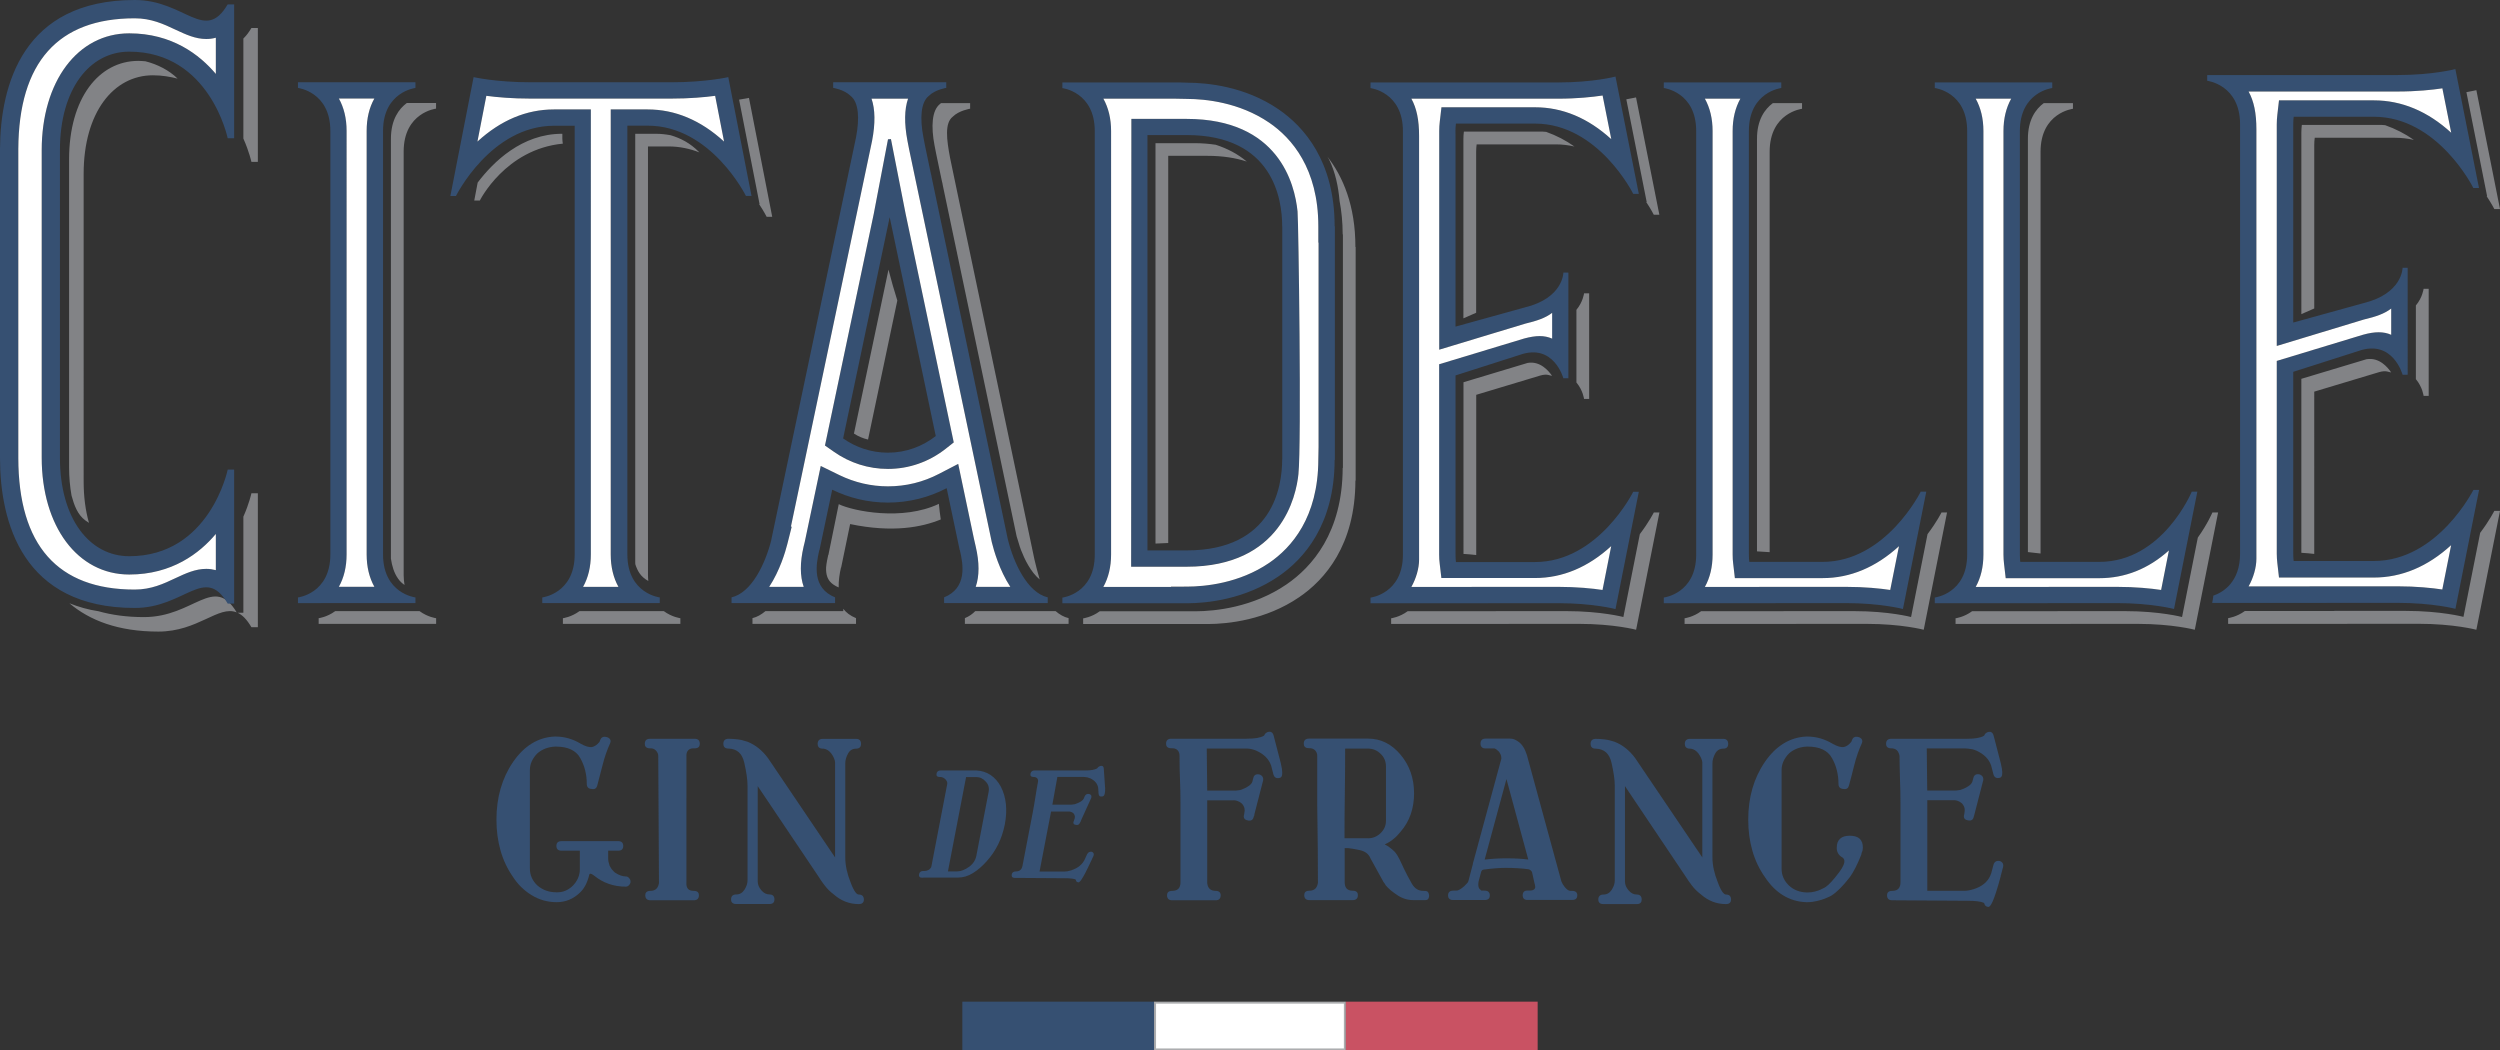 <?xml version="1.0" encoding="UTF-8" standalone="no"?>
<svg
   enable-background="new 0 0 314.11 131.99"
   viewBox="0 0 314.13 131.99"
   version="1.1"
   id="svg220"
   width="314.13"
   height="131.99"
   xmlns="http://www.w3.org/2000/svg"
   xmlns:svg="http://www.w3.org/2000/svg">
  <rect x="0" y="0" width="314.13" height="131.99" fill="#333333" stroke="none"/>
  <defs
     id="defs224" />
  <g
     fill="#365072"
     id="g206">
    <path
       d="m 78.67,110.13 c -0.45,0 -0.92,-0.17 -1.4,-0.49 l -0.18,-0.17 c -0.19,-0.18 -0.34,-0.39 -0.45,-0.61 l -0.05,-0.11 c -0.11,-0.31 -0.17,-0.6 -0.17,-0.86 v -1 h 1.28 c 0.4,0 0.61,-0.21 0.61,-0.6 0,-0.39 -0.22,-0.6 -0.61,-0.6 h -7.15 c -0.53,0 -0.64,0.33 -0.64,0.6 0,0.27 0.11,0.6 0.64,0.6 h 2.31 v 2.31 c 0,0.79 -0.3,1.49 -0.88,2.09 -0.57,0.55 -1.22,0.83 -1.93,0.83 -0.05,0 -0.09,0 -0.14,0 -0.93,0 -1.73,-0.29 -2.39,-0.86 -0.62,-0.59 -0.94,-1.3 -0.94,-2.11 v -12.4 c 0,-0.75 0.32,-1.45 0.93,-2.08 0.59,-0.52 1.34,-0.81 2.22,-0.86 h 0.12 c 1.5,0 2.53,0.48 3.06,1.44 0.55,0.97 0.82,2.07 0.82,3.25 0,0.39 0.21,0.61 0.59,0.63 0.48,0.11 0.65,-0.16 0.72,-0.41 0.18,-0.66 0.4,-1.51 0.66,-2.53 0.26,-1.05 0.59,-1.99 0.97,-2.81 0.09,-0.23 0.11,-0.55 -0.35,-0.74 -0.58,-0.19 -0.8,0.08 -0.9,0.34 l -0.09,0.23 -0.02,0.03 c -0.28,0.34 -0.59,0.56 -0.93,0.63 -0.37,0.05 -0.84,-0.1 -1.41,-0.42 -1,-0.6 -2.06,-0.9 -3.14,-0.9 h -0.18 c -2.04,0.1 -3.79,1.17 -5.18,3.19 -1.39,2.03 -2.09,4.46 -2.09,7.23 0,2.83 0.7,5.26 2.09,7.23 0.59,0.92 1.37,1.69 2.32,2.27 0.95,0.59 2.01,0.89 3.16,0.89 1.11,0 2.09,-0.4 2.92,-1.2 0.54,-0.51 0.93,-1.24 1.16,-2.2 0.02,-0.1 0.05,-0.16 0.1,-0.17 0.05,-0.02 0.19,-0.02 0.52,0.23 1.12,0.92 2.46,1.39 4,1.39 0.14,0 0.28,-0.07 0.4,-0.2 0.12,-0.13 0.18,-0.28 0.18,-0.43 0,-0.17 -0.06,-0.33 -0.19,-0.45 -0.1,-0.13 -0.23,-0.2 -0.37,-0.2 z"
       id="path182" />
    <path
       d="m 87.11,94.03 h 0.18 c 0.53,0 0.64,-0.31 0.64,-0.57 0,-0.41 -0.22,-0.63 -0.64,-0.63 h -5.63 c -0.42,0 -0.64,0.22 -0.64,0.63 0,0.26 0.11,0.57 0.64,0.57 h 0.15 c 0.55,0 0.9,0.57 0.9,0.92 l 0.09,16.01 c -0.11,0.66 -0.46,0.98 -1.08,0.98 -0.53,0 -0.64,0.3 -0.64,0.55 0,0.41 0.22,0.63 0.64,0.63 h 5.46 c 0.42,0 0.64,-0.22 0.64,-0.63 0,-0.25 -0.11,-0.55 -0.64,-0.55 -0.33,0 -0.58,-0.08 -0.73,-0.25 -0.16,-0.18 -0.23,-0.46 -0.2,-0.84 V 94.94 c -0.01,-0.5 0.26,-0.91 0.86,-0.91 z"
       id="path184" />
    <path
       d="m 107.9,112.4 c -0.21,0 -0.56,-0.27 -1.03,-1.55 -0.44,-1.09 -0.66,-2.14 -0.66,-3.11 V 95.92 c 0,-0.4 0.12,-0.82 0.35,-1.24 0.23,-0.41 0.56,-0.61 1.02,-0.61 0.4,0 0.61,-0.21 0.61,-0.6 0,-0.41 -0.21,-0.63 -0.61,-0.63 h -4.2 c -0.42,0 -0.64,0.22 -0.64,0.63 0,0.27 0.11,0.6 0.64,0.6 h 0.11 c 0.38,0.05 0.71,0.27 0.98,0.63 0.27,0.38 0.43,0.75 0.46,1.08 v 11.96 L 96.5,95.26 C 95.77,94.28 94.91,93.59 93.92,93.2 93.47,93.05 93.04,92.94 92.65,92.9 92.24,92.85 91.89,92.83 91.59,92.83 h -0.06 c -0.42,0 -0.64,0.22 -0.64,0.63 0,0.27 0.11,0.6 0.64,0.6 h 0.03 c 1.06,0.04 1.7,0.62 1.96,1.78 0.27,1.18 0.41,2.15 0.41,2.88 v 11.9 c 0,0.38 -0.13,0.78 -0.39,1.18 -0.26,0.4 -0.6,0.59 -1.04,0.59 -0.42,0 -0.64,0.22 -0.64,0.63 0,0.26 0.11,0.57 0.64,0.57 h 4.2 c 0.51,0 0.61,-0.31 0.61,-0.57 0,-0.41 -0.21,-0.63 -0.61,-0.63 -0.4,0 -0.75,-0.18 -1.04,-0.53 -0.3,-0.35 -0.45,-0.72 -0.45,-1.1 V 98.78 l 7.55,11.23 c 0.27,0.44 0.57,0.87 0.88,1.27 0.31,0.41 0.69,0.78 1.12,1.1 0.91,0.81 1.97,1.22 3.15,1.22 0.53,0 0.64,-0.31 0.64,-0.57 -0.01,-0.42 -0.23,-0.63 -0.65,-0.63 z"
       id="path186" />
    <path
       d="m 160.96,95.99 -0.02,-0.07 -0.91,-3.51 c -0.06,-0.2 -0.15,-0.34 -0.28,-0.41 -0.12,-0.07 -0.27,-0.07 -0.45,-0.02 -0.24,0.1 -0.38,0.23 -0.42,0.39 l -0.08,0.08 c -0.4,0.25 -1.12,0.37 -2.15,0.37 h -9.49 c -0.42,0 -0.64,0.22 -0.64,0.63 0,0.26 0.11,0.57 0.64,0.57 h 0.15 c 0.71,0 0.9,0.54 0.9,0.92 0,1.15 0.02,2.19 0.06,3.08 0.04,0.9 0.06,1.9 0.06,2.96 v 9.87 c 0,0.73 -0.34,1.09 -1.05,1.09 -0.53,0 -0.64,0.3 -0.64,0.55 0,0.41 0.22,0.63 0.64,0.63 h 5.49 c 0.4,0 0.61,-0.22 0.61,-0.63 0,-0.35 -0.22,-0.55 -0.61,-0.55 -0.65,0 -1.01,-0.32 -1.08,-0.97 v -10.41 h 3.27 0.03 c 0.01,0 0.08,-0.02 0.33,0.03 0.33,0.09 0.59,0.24 0.77,0.43 0.2,0.25 0.3,0.49 0.3,0.73 0.01,0.06 0.01,0.09 0.01,0.1 l -0.07,0.48 c -0.07,0.21 -0.06,0.38 0.02,0.51 0.08,0.13 0.22,0.2 0.42,0.24 0.2,0.06 0.37,0.04 0.5,-0.03 0.13,-0.08 0.21,-0.21 0.25,-0.39 l 0.05,-0.13 c 0.03,-0.03 0.04,-0.08 0.04,-0.13 0,-0.05 0,-0.08 0.01,-0.1 0.01,-0.03 0.03,-0.1 0.05,-0.19 l 1.05,-4.07 c 0.04,-0.36 -0.12,-0.61 -0.48,-0.73 -0.53,-0.1 -0.71,0.2 -0.77,0.47 l -0.11,0.45 c -0.13,0.35 -0.55,0.67 -1.27,0.95 -0.2,0.09 -0.32,0.11 -0.39,0.11 -0.28,0.04 -0.4,0.05 -0.45,0.05 h -3.56 l -0.06,-5.29 h 4.82 c 0.2,0 0.59,0.01 0.93,0.11 0.25,0.07 0.25,0.07 0.49,0.17 0.95,0.43 1.57,1.05 1.85,1.86 l 0.29,1.12 c 0.11,0.39 0.39,0.54 0.8,0.43 0.09,-0.02 0.16,-0.07 0.21,-0.15 0.15,-0.23 0.13,-0.74 -0.06,-1.56 z"
       id="path188" />
    <path
       d="m 197.55,111.94 h -0.2 c -0.3,0 -0.63,-0.27 -0.97,-0.81 -0.04,-0.09 -0.09,-0.19 -0.15,-0.3 l -0.01,-0.02 c 0,0 -0.01,-0.02 -0.04,-0.08 -0.02,-0.07 -0.02,-0.08 -0.02,-0.09 l -4.3,-15.76 c -0.26,-0.83 -0.64,-1.42 -1.14,-1.73 -0.15,-0.1 -0.29,-0.18 -0.43,-0.24 -0.15,-0.07 -0.32,-0.1 -0.53,-0.1 h -3.12 c -0.4,0 -0.61,0.22 -0.61,0.63 0,0.39 0.22,0.6 0.61,0.6 h 1.08 0.04 c 0.17,0.03 0.37,0.19 0.59,0.41 0.2,0.27 0.3,0.54 0.3,0.81 0,0.1 -0.02,0.2 -0.06,0.29 l -3.5,12.89 c -0.01,0.06 -0.02,0.11 -0.04,0.2 l -0.55,2.1 c 0,0 -0.07,0.18 -0.22,0.31 -0.19,0.22 -0.41,0.42 -0.67,0.6 -0.25,0.17 -0.46,0.26 -0.64,0.26 h -0.38 c -0.53,0 -0.64,0.33 -0.64,0.6 0,0.26 0.11,0.58 0.64,0.58 h 3.97 c 0.53,0 0.64,-0.31 0.64,-0.58 0,-0.39 -0.23,-0.6 -0.64,-0.6 h -0.42 c -0.05,-0.06 -0.14,-0.15 -0.26,-0.25 -0.08,-0.12 -0.13,-0.3 -0.13,-0.55 l 0.03,-0.32 0.32,-1.2 c 0.05,-0.23 0.19,-0.33 0.45,-0.34 0.98,-0.13 1.88,-0.2 2.67,-0.2 1.03,0 1.98,0.06 2.82,0.17 0.19,0.03 0.34,0.15 0.46,0.35 l 0.29,1.31 c 0.07,0.2 0.09,0.36 0.11,0.48 0.04,0.19 -0.05,0.54 -0.64,0.54 h -0.35 c -0.38,0 -0.58,0.21 -0.58,0.6 0,0.37 0.21,0.58 0.58,0.58 h 5.64 c 0.53,0 0.64,-0.31 0.64,-0.58 0.01,-0.35 -0.22,-0.56 -0.64,-0.56 z M 192.03,108 c -0.79,-0.1 -1.71,-0.15 -2.8,-0.15 -0.85,0 -1.75,0.05 -2.68,0.16 l 2.74,-10.12 z"
       id="path190" />
    <path
       d="m 216.87,112.4 c -0.21,0 -0.56,-0.27 -1.03,-1.55 -0.44,-1.09 -0.67,-2.14 -0.67,-3.11 V 95.92 c 0,-0.4 0.12,-0.82 0.35,-1.24 0.23,-0.41 0.56,-0.61 1.02,-0.61 0.4,0 0.61,-0.21 0.61,-0.6 0,-0.41 -0.21,-0.63 -0.61,-0.63 h -4.2 c -0.42,0 -0.64,0.22 -0.64,0.63 0,0.27 0.11,0.6 0.64,0.6 h 0.11 c 0.38,0.05 0.71,0.27 0.98,0.63 0.27,0.38 0.43,0.75 0.47,1.08 v 11.96 l -8.43,-12.47 c -0.72,-0.98 -1.59,-1.67 -2.58,-2.06 -0.45,-0.15 -0.88,-0.26 -1.27,-0.3 -0.42,-0.05 -0.76,-0.07 -1.06,-0.07 h -0.06 c -0.42,0 -0.64,0.22 -0.64,0.63 0,0.27 0.11,0.6 0.64,0.6 h 0.03 c 1.05,0.04 1.7,0.62 1.96,1.78 0.27,1.18 0.41,2.15 0.41,2.88 v 11.9 c 0,0.38 -0.13,0.78 -0.39,1.18 -0.26,0.4 -0.6,0.59 -1.04,0.59 -0.42,0 -0.64,0.22 -0.64,0.63 0,0.26 0.11,0.57 0.64,0.57 h 4.2 c 0.51,0 0.61,-0.31 0.61,-0.57 0,-0.41 -0.21,-0.63 -0.61,-0.63 -0.4,0 -0.75,-0.18 -1.04,-0.53 -0.3,-0.35 -0.45,-0.72 -0.45,-1.1 V 98.78 l 7.54,11.23 c 0.28,0.45 0.58,0.87 0.88,1.27 0.32,0.41 0.69,0.78 1.12,1.1 0.91,0.81 1.97,1.22 3.15,1.22 0.53,0 0.64,-0.31 0.64,-0.57 0,-0.42 -0.22,-0.63 -0.64,-0.63 z"
       id="path192" />
    <path
       d="m 232.43,105.01 c -1.09,0 -1.64,0.51 -1.64,1.52 0,0.53 0.23,0.93 0.68,1.19 0.15,0.09 0.24,0.22 0.27,0.37 0.07,0.34 -0.15,0.84 -0.63,1.49 -0.74,0.99 -1.32,1.62 -1.73,1.88 0,0 -1.01,0.68 -2.24,0.68 h -0.09 c -0.91,-0.02 -1.66,-0.31 -2.25,-0.86 -0.62,-0.59 -0.94,-1.3 -0.94,-2.11 V 96.75 c 0,-0.75 0.32,-1.45 0.93,-2.08 0.59,-0.52 1.33,-0.81 2.22,-0.86 h 0.12 c 1.5,0 2.53,0.48 3.06,1.44 0.55,0.97 0.82,2.07 0.82,3.25 0,0.39 0.21,0.61 0.59,0.63 0.47,0.11 0.65,-0.16 0.72,-0.41 0.18,-0.66 0.41,-1.51 0.66,-2.53 0.26,-1.05 0.59,-1.99 0.97,-2.81 0.09,-0.23 0.11,-0.55 -0.34,-0.74 -0.58,-0.19 -0.81,0.08 -0.9,0.34 l -0.09,0.23 -0.02,0.03 c -0.28,0.34 -0.59,0.56 -0.93,0.63 -0.37,0.05 -0.84,-0.1 -1.41,-0.42 -1,-0.6 -2.06,-0.9 -3.14,-0.9 h -0.18 c -2.04,0.1 -3.79,1.17 -5.18,3.19 -1.39,2.03 -2.09,4.46 -2.09,7.23 0,2.83 0.7,5.26 2.09,7.23 1.33,2.02 3.08,3.08 5.18,3.16 h 0.18 c 0.81,0 1.67,-0.25 2.13,-0.43 0.46,-0.18 0.65,-0.28 0.69,-0.3 0.06,-0.03 0.12,-0.07 0.2,-0.11 0.65,-0.41 1.43,-1.18 2.3,-2.31 0.45,-0.62 0.93,-1.55 1.42,-2.78 0.04,-0.2 0.09,-0.39 0.17,-0.55 l 0.04,-0.32 c 0.03,-1.04 -0.53,-1.55 -1.64,-1.55 z"
       id="path194" />
    <path
       d="m 251.29,108.19 c -0.41,-0.08 -0.69,0.08 -0.8,0.46 l -0.29,1.08 c -0.28,0.87 -0.9,1.49 -1.85,1.87 -0.47,0.19 -1.08,0.33 -1.42,0.33 h -4.76 v -11.38 h 3.27 c 0,0 0.1,-0.02 0.36,0.02 0.33,0.09 0.59,0.24 0.77,0.43 0.2,0.25 0.3,0.49 0.3,0.73 0.01,0.22 -0.06,0.59 -0.06,0.59 -0.07,0.21 -0.06,0.38 0.02,0.51 0.08,0.13 0.22,0.2 0.42,0.24 0.2,0.05 0.37,0.04 0.5,-0.03 0.13,-0.08 0.21,-0.21 0.25,-0.39 0,0 0.09,-0.34 0.1,-0.36 0.01,-0.03 0.03,-0.1 0.05,-0.19 l 1.05,-4.07 c 0.04,-0.36 -0.12,-0.61 -0.48,-0.73 -0.53,-0.1 -0.71,0.2 -0.77,0.47 l -0.12,0.45 c -0.13,0.36 -0.55,0.68 -1.27,0.95 -0.16,0.07 -0.29,0.11 -0.39,0.11 -0.29,0.05 -0.41,0.05 -0.45,0.05 h -3.56 l -0.06,-5.29 h 4.82 c 0.2,0 0.51,0.04 0.93,0.11 0.13,0.04 0.29,0.08 0.49,0.17 0.95,0.43 1.57,1.06 1.85,1.86 l 0.29,1.12 c 0.11,0.39 0.39,0.54 0.8,0.43 0.09,-0.02 0.16,-0.07 0.21,-0.15 0.15,-0.23 0.13,-0.74 -0.06,-1.56 V 96 l -0.02,-0.07 -0.91,-3.51 c -0.06,-0.2 -0.15,-0.34 -0.28,-0.41 -0.12,-0.07 -0.27,-0.07 -0.45,-0.02 -0.24,0.1 -0.38,0.23 -0.42,0.39 l -0.08,0.08 c -0.4,0.25 -1.12,0.37 -2.15,0.37 h -9.49 c -0.42,0 -0.64,0.22 -0.64,0.63 0,0.26 0.11,0.57 0.64,0.57 h 0.15 c 0.53,0.08 0.69,0.35 0.79,0.58 0.1,0.26 0.11,0.31 0.11,0.4 0,0.09 0.02,2.1 0.06,3.01 0.04,0.9 0.06,1.9 0.06,2.96 v 9.87 c 0,0.73 -0.34,1.09 -1.05,1.09 -0.53,0 -0.64,0.3 -0.64,0.55 0,0.41 0.22,0.63 0.64,0.63 1.46,0 3,0.01 4.57,0.03 1.52,0.02 3.07,0.03 4.6,0.03 h 0.2 c 1.08,0 1.8,0.09 2.15,0.26 0.06,0.05 0.08,0.1 0.08,0.14 0.04,0.16 0.15,0.32 0.43,0.37 0.02,0 0.03,0.01 0.05,0.01 0.27,0 0.68,-0.56 1.57,-3.88 v -0.09 c 0.01,-0.02 0.03,-0.04 0.03,-0.06 l 0.26,-1 c 0.08,-0.35 -0.06,-0.61 -0.4,-0.74 z"
       id="path196" />
    <path
       d="m 122.68,96.81 h -4.48 c -0.37,0 -0.49,0.21 -0.52,0.4 -0.03,0.13 -0.01,0.23 0.05,0.3 0.07,0.08 0.18,0.12 0.34,0.12 h 0.12 c 0.19,0 0.39,0.1 0.6,0.28 0.19,0.21 0.27,0.42 0.23,0.61 l -1.99,10.35 c -0.03,0.14 -0.13,0.27 -0.29,0.41 -0.21,0.11 -0.39,0.16 -0.53,0.16 h -0.2 c -0.29,0 -0.48,0.14 -0.53,0.41 -0.03,0.14 -0.01,0.24 0.05,0.32 0.07,0.08 0.18,0.12 0.34,0.12 l 0.19,-0.02 h 4.31 c 0.65,0 1.29,-0.19 1.89,-0.57 0.6,-0.37 1.17,-0.87 1.7,-1.46 1.18,-1.3 1.95,-2.87 2.3,-4.67 0.34,-1.79 0.18,-3.38 -0.5,-4.72 -0.7,-1.28 -1.74,-1.97 -3.08,-2.04 z m 1.54,2.71 -1.54,8.01 c -0.11,0.55 -0.41,1.02 -0.9,1.38 -0.53,0.38 -1.03,0.58 -1.48,0.58 h -1.19 l 2.28,-11.85 h 1.28 c 0.47,0 0.86,0.19 1.19,0.57 0.34,0.34 0.46,0.78 0.36,1.31 z"
       id="path198" />
    <path
       d="m 138.84,98.91 0.01,-0.03 -0.16,-2.33 c -0.01,-0.14 -0.06,-0.23 -0.14,-0.28 -0.08,-0.05 -0.18,-0.06 -0.32,-0.02 -0.17,0.07 -0.28,0.15 -0.33,0.26 l -0.03,0.01 -0.03,0.04 c -0.3,0.17 -0.8,0.25 -1.49,0.25 h -6.36 c -0.28,0 -0.45,0.14 -0.51,0.41 -0.02,0.12 -0.01,0.22 0.05,0.29 0.06,0.08 0.17,0.12 0.33,0.12 h 0.1 c 0.19,0 0.55,0.18 0.47,0.59 -0.04,0.2 -0.27,1.46 -0.35,2.05 -0.09,0.59 -0.2,1.23 -0.34,1.96 l -1.26,6.55 c -0.09,0.49 -0.37,0.72 -0.85,0.72 -0.35,0 -0.47,0.2 -0.5,0.36 -0.03,0.14 -0.01,0.25 0.05,0.33 0.06,0.08 0.17,0.12 0.31,0.12 1.11,0 2.11,0.01 3.06,0.02 1.02,0.01 2.05,0.02 3.08,0.02 h 0.14 c 0.71,0 1.17,0.06 1.39,0.16 v 0.02 l 0.04,0.08 c 0.01,0.14 0.1,0.22 0.26,0.25 0.01,0 0.03,0.01 0.05,0.01 0.14,0 0.45,-0.22 1.54,-2.58 l 0.01,-0.04 c 0.01,-0.01 0.02,-0.02 0.03,-0.04 l 0.31,-0.67 c 0.09,-0.24 0.02,-0.41 -0.2,-0.51 -0.26,-0.05 -0.47,0.05 -0.6,0.3 l -0.33,0.72 c -0.3,0.58 -0.8,0.99 -1.49,1.24 -0.13,0.06 -0.25,0.1 -0.35,0.11 -0.2,0.07 -0.42,0.11 -0.64,0.11 h -3.17 l 1.45,-7.54 h 2.19 0.02 c 0.01,0 0.06,-0.01 0.21,0.02 0.21,0.06 0.36,0.15 0.45,0.28 0.1,0.16 0.14,0.32 0.11,0.48 v 0.06 l -0.01,0.01 -0.1,0.31 c -0.08,0.15 -0.09,0.27 -0.04,0.36 0.04,0.08 0.13,0.14 0.26,0.15 0.26,0.08 0.45,-0.03 0.55,-0.28 l 0.05,-0.09 c 0.02,-0.02 0.04,-0.05 0.04,-0.09 0.01,-0.04 0.02,-0.06 0.02,-0.07 0.01,-0.02 0.03,-0.06 0.06,-0.13 l 1.23,-2.71 c 0.1,-0.32 -0.07,-0.45 -0.24,-0.5 -0.27,-0.06 -0.47,0.05 -0.58,0.3 l -0.13,0.3 c -0.13,0.24 -0.46,0.45 -0.97,0.63 -0.12,0.05 -0.21,0.07 -0.28,0.07 -0.14,0.02 -0.26,0.04 -0.31,0.04 h -2.37 l 0.63,-3.49 h 3.23 c 0.13,0 0.33,0.02 0.61,0.07 0.08,0.05 0.19,0.09 0.3,0.11 0.58,0.28 0.91,0.68 0.99,1.22 l 0.05,0.74 c 0.01,0.12 0.06,0.21 0.13,0.27 0.09,0.06 0.21,0.07 0.37,0.04 0.25,-0.05 0.35,-0.41 0.32,-1.13 v -0.02 z"
       id="path200" />
    <path
       d="m 179.13,111.95 -0.29,-0.01 c -0.61,0 -1.08,-0.29 -1.43,-0.89 -0.35,-0.61 -0.69,-1.24 -1,-1.89 -0.18,-0.38 -0.36,-0.76 -0.54,-1.15 -0.19,-0.39 -0.39,-0.71 -0.61,-0.97 l -0.03,-0.03 c -0.41,-0.4 -0.83,-0.71 -1.24,-0.91 0.77,-0.34 1.44,-0.88 2.01,-1.61 1.12,-1.29 1.68,-2.91 1.68,-4.81 0,-1.88 -0.57,-3.51 -1.68,-4.83 -1.12,-1.35 -2.49,-2.04 -4.07,-2.04 h -7.47 c -0.42,0 -0.64,0.22 -0.64,0.63 0,0.26 0.11,0.57 0.64,0.57 h 0.15 c 0.61,0.03 0.9,0.52 0.9,0.92 v 6.14 c 0,0.67 0.01,1.69 0.04,3.02 0.03,1.33 0.04,3.64 0.05,6.85 -0.11,0.66 -0.46,0.98 -1.08,0.98 -0.53,0 -0.64,0.3 -0.64,0.55 0,0.41 0.22,0.63 0.64,0.63 h 5.46 c 0.42,0 0.64,-0.22 0.64,-0.63 0,-0.25 -0.11,-0.55 -0.64,-0.55 -0.69,0 -1.02,-0.35 -1.02,-1.09 v -4.26 h 0.46 c 0.23,0.02 0.67,0.09 1.36,0.23 0.66,0.13 1.16,0.45 1.39,0.98 l 0.02,0.04 0.01,0.03 1.63,2.96 c 0.13,0.17 0.23,0.31 0.29,0.43 0.31,0.39 0.8,0.8 1.43,1.22 0.64,0.43 1.32,0.64 2.02,0.64 h 1.52 l 0.01,-0.01 v 0.01 c 0.39,0 0.47,-0.31 0.47,-0.58 -0.02,-0.24 -0.1,-0.55 -0.44,-0.57 z m -5.64,-7.28 c -0.45,0.44 -0.98,0.66 -1.57,0.66 h -2.98 c 0,-1.87 0.01,-3.76 0.04,-5.62 0.03,-1.86 0.04,-3.76 0.04,-5.65 h 2.86 c 0.62,0 1.16,0.22 1.6,0.66 0.45,0.42 0.67,0.96 0.67,1.6 v 6.78 c 0.01,0.6 -0.21,1.13 -0.66,1.57 z"
       id="path202" />
    <path
       d="m 120.92,125.86 h 24.1 v 6.13 h -24.1 z"
       id="path204" />
  </g>
  <path
     d="m 145.14,125.99 h 23.85 v 5.88 h -23.85 z"
     fill="#ffffff"
     id="path208" />
  <path
     d="m 168.86,126.11 v 5.63 h -23.6 v -5.63 z m 0.25,-0.25 h -24.1 v 6.13 h 24.1 z"
     fill="#acadaf"
     id="path210" />
  <path
     d="m 169.11,125.86 h 24.1 v 6.13 h -24.1 z"
     fill="#c95263"
     id="path212" />
  <path
     d="m 197.83,18.41 c -0.75,-0.17 -1.53,-0.27 -2.35,-0.27 h -9.94 c -0.03,0.29 -0.06,0.6 -0.06,0.93 v 0.73 19.5 l -1.6,0.7 V 18.2 c 0,-0.36 0,-0.73 0,-0.73 0,-0.33 0.02,-0.64 0.06,-0.93 h 9.94 c 0.14,0 0.26,0.02 0.4,0.03 1.31,0.47 2.47,1.07 3.55,1.84 z m 0.25,20.52 v 9.13 c 0.83,0.99 0.96,2.07 0.96,2.07 h 0.64 V 36.86 h -0.64 c 0,0 -0.13,1.08 -0.96,2.07 z M 79.83,70.9 c 0.27,0.83 0.64,1.55 1.63,2.1 -0.02,-0.23 -0.04,-0.46 -0.04,-0.71 0,0 0,-0.36 0,-0.73 V 18.4 H 84 c 1.41,0 2.7,0.29 3.88,0.75 -0.03,-0.03 -0.06,-0.06 -0.09,-0.09 -1.08,-1.08 -2.22,-1.68 -3.53,-2.07 -0.6,-0.11 -1.21,-0.18 -1.86,-0.18 h -2.58 v 53.15 0.73 c 0,0.07 0.01,0.13 0.01,0.21 z m 72.93,-52.71 c -0.82,-0.12 -1.68,-0.2 -2.65,-0.2 h -4.92 v 0.19 50.12 c 0.53,-0.03 1.06,-0.04 1.6,-0.07 V 19.77 c 0,-0.06 0,-0.12 0,-0.19 h 4.92 c 1.95,0 3.58,0.27 4.95,0.72 -1.14,-0.96 -2.45,-1.64 -3.9,-2.11 z m 42.17,28.91 c -0.32,-0.43 -1.35,-1.77 -2.97,-1.5 l -8.07,2.43 V 69.6 c 0.53,0.03 1.06,0.08 1.6,0.14 V 49.61 l 8.07,-2.43 c 0.85,-0.24 1.19,0.02 1.45,0.05 -0.03,-0.04 -0.05,-0.09 -0.08,-0.13 z m -85.86,8.13 3.68,-17.47 c -0.4,-1.28 -0.78,-2.58 -1.11,-3.88 l -4.34,20.6 c 0.56,0.36 1.15,0.61 1.77,0.75 z M 222.36,69.38 V 19.8 c 0,-0.36 0,-0.73 0,-0.73 0,-4.92 4.07,-5.4 4.07,-5.4 v -0.71 h -3.67 c -1,0.74 -2,2.09 -1.99,4.51 v 0.73 51.08 c 0.52,0.03 1.06,0.06 1.59,0.1 z m 34.04,0.17 V 19.77 c 0,-0.35 0,-0.7 0,-0.7 0,-4.92 4.07,-5.4 4.07,-5.4 v -0.71 h -3.67 c -1,0.74 -2,2.09 -1.99,4.51 v 0.7 51.2 c 0.53,0.05 1.06,0.11 1.59,0.18 z m 43.3,-53.82 c -0.14,-0.01 -0.26,-0.03 -0.4,-0.03 h -10.07 c -0.03,0.3 -0.06,0.61 -0.06,0.94 v 0.74 22.09 l 1.62,-0.71 V 18.99 c 0,-0.37 0,-0.74 0,-0.74 0,-0.33 0.02,-0.65 0.06,-0.94 h 10.07 c 0.84,0 1.63,0.1 2.39,0.27 -1.1,-0.77 -2.28,-1.38 -3.61,-1.85 z m 3.86,22.65 v 9.26 c 0.84,1 0.97,2.1 0.97,2.1 h 0.64 V 36.29 h -0.64 c 0,0 -0.13,1.09 -0.97,2.09 z m -3.2,8.28 c -0.32,-0.44 -1.37,-1.8 -3.01,-1.52 l -8.18,2.46 v 21.86 c 0.54,0.03 1.08,0.08 1.62,0.14 V 49.21 l 8.18,-2.46 c 0.86,-0.24 1.21,0.02 1.47,0.05 -0.02,-0.04 -0.05,-0.09 -0.08,-0.14 z m 11.28,20.29 -2.1,10.56 c 0,0 -2.81,-0.75 -7.28,-0.75 -2.44,0 -6.12,0 -8.95,0 v 0.01 h -11.23 c -1.05,0.77 -2.11,0.9 -2.11,0.9 v 0.72 h 14.96 v -0.01 h 8.95 c 4.47,0 7.28,0.75 7.28,0.75 l 2.97,-14.94 h -0.71 c 0,-0.01 -0.61,1.22 -1.78,2.76 z m -1.73,-55.37 2.6,13.07 h -0.06 c 0.63,0.95 0.97,1.62 0.97,1.62 h 0.71 l -2.97,-14.94 c 0,-0.01 -0.45,0.11 -1.25,0.25 z m -182.17,55.8 c 0.2,0.58 0.34,1.19 0.55,1.73 0.45,1.16 1.23,2.78 2.35,3.7 -0.26,-0.84 -0.46,-1.7 -0.66,-2.51 l -9.57,-45.53 c -0.05,-0.19 -0.95,-4.53 -1.02,-4.88 -0.46,-2.41 -0.7,-4.43 0.33,-5.23 0.78,-0.78 2.18,-1 2.18,-1 v -0.7 h -3.66 c -0.04,0.04 -0.09,0.07 -0.12,0.1 -1.03,0.8 -1.15,2.82 -0.69,5.23 0.07,0.35 0.14,0.71 0.21,1.07 l 0.68,3.25 c 0.04,0.19 0.08,0.37 0.13,0.56 h -0.01 z m 78.31,-0.27 -2.07,10.42 c 0,0 -2.78,-0.74 -7.19,-0.74 -2.41,0 -6.04,0 -8.83,0 v 0.01 h -11.08 c -1.03,0.76 -2.08,0.89 -2.08,0.89 v 0.71 h 14.76 v -0.01 h 8.83 c 4.41,0 7.19,0.74 7.19,0.74 l 2.93,-14.74 h -0.7 c 0,-0.01 -0.6,1.2 -1.76,2.72 z M 170.31,31.04 c 0,-5.21 -1.56,-8.84 -3.53,-11.37 0.08,0.14 0.17,0.26 0.24,0.41 0.77,1.57 1.14,3.36 1.3,5.16 0.24,1.28 0.39,2.67 0.39,4.21 h 0.03 v 29.34 h -0.03 c -0.02,8.13 -3.85,12.45 -7.07,14.65 -4.2,2.87 -8.93,3.36 -11.43,3.37 h -12.03 c -1.03,0.76 -2.08,0.89 -2.08,0.89 v 0.71 h 15.71 c 2.5,-0.01 7.23,-0.5 11.43,-3.37 3.22,-2.19 7.05,-6.52 7.07,-14.65 h 0.03 V 31.04 Z m -47.77,45.75 c -0.33,0.34 -0.74,0.65 -1.3,0.88 v 0.72 h 13.03 v -0.72 c -0.59,-0.14 -1.13,-0.45 -1.63,-0.88 z m -16.58,0 h -9.78 c -0.5,0.42 -1.04,0.74 -1.63,0.88 v 0.72 h 13.01 c 0,0 0,-0.33 0,-0.72 -0.73,-0.3 -1.24,-0.7 -1.6,-1.17 z m 12.01,-13.48 c -4.55,2.17 -10.76,0.92 -12.58,0.04 l -1.3,6.38 h -0.02 c -0.11,0.47 -0.22,1.01 -0.27,1.57 -0.03,0.86 0.14,1.65 0.97,2.19 0.19,0.13 0.4,0.23 0.61,0.32 -0.02,-0.88 0.12,-1.76 0.29,-2.49 h 0.02 l 1.13,-5.47 c 5.36,1.12 9.03,0.39 11.39,-0.58 -0.1,-0.65 -0.18,-1.3 -0.24,-1.96 z m 86.38,-50.83 2.56,12.9 h -0.06 c 0.62,0.94 0.95,1.6 0.95,1.6 h 0.7 l -2.93,-14.74 c 0.01,-0.01 -0.43,0.1 -1.22,0.24 z M 278,64.38 c 0,0 -0.61,1.45 -1.84,3.17 l -1.98,9.98 c 0,0 -2.78,-0.74 -7.19,-0.74 -2.41,0 -5.31,0 -8.11,0 l -0.73,0.01 H 247.8 c -1.03,0.76 -2.08,0.89 -2.08,0.89 v 0.71 h 14.03 l 0.73,-0.01 h 8.11 c 4.41,0 7.19,0.74 7.19,0.74 l 2.93,-14.74 H 278 Z m -34.04,0 c 0,0 -0.6,1.21 -1.76,2.73 l -2.07,10.42 c 0,0 -2.78,-0.74 -7.18,-0.74 -2.41,0 -6.04,0 -8.84,0 v 0.01 h -10.36 c -1.03,0.76 -2.08,0.89 -2.08,0.89 v 0.71 h 14.03 v -0.01 h 8.84 c 4.41,0 7.18,0.74 7.18,0.74 l 2.93,-14.74 h -0.69 z M 95.44,25.64 h -0.06 c 0.62,0.94 0.95,1.6 0.95,1.6 h 0.7 L 94.11,12.3 c 0,0 -0.45,0.1 -1.24,0.22 z m -77.35,51.9 c -2.18,0 -4.06,-0.27 -5.73,-0.74 -1.29,-0.19 -2.49,-0.54 -3.64,-1 2.54,2.15 6.12,3.56 11.18,3.56 4.98,0 7.56,-3.34 9.84,-2.41 -2.88,-4.82 -5.34,0.59 -11.65,0.59 z M 18.27,7.7 C 17.98,7.68 17.69,7.65 17.38,7.65 c -4.93,0 -8.7,4.65 -8.7,12.39 v 38.62 c 0,1.3 0.11,2.51 0.31,3.62 0.33,1.2 0.74,2.37 1.73,3.11 0.15,0.11 0.3,0.21 0.46,0.31 -0.44,-1.53 -0.67,-3.28 -0.67,-5.22 V 21.85 c 0,-7.73 3.76,-12.39 8.7,-12.39 1.15,0 2.16,0.18 3.11,0.42 C 21.24,8.82 19.78,8.08 18.27,7.7 Z m 12.31,57.22 v 12.07 h -0.73 c 0.59,0.27 1.16,0.83 1.74,1.82 H 32.4 V 61.98 h -0.81 c 0,0 -0.27,1.28 -1.01,2.94 z m 19.44,7.79 c 0.24,0.34 0.52,0.6 0.81,0.79 -0.06,-0.38 -0.11,-0.77 -0.11,-1.22 0,0 0,-0.35 0,-0.7 V 19.75 c 0,-0.35 0,-0.7 0,-0.7 0,-4.92 4.07,-5.4 4.07,-5.4 v -0.71 h -3.67 c -1,0.74 -2,2.09 -2,4.51 v 0.7 51.83 0.21 c 0.13,0.9 0.38,1.78 0.9,2.52 z m 20.64,-55.9 h -0.04 c -5.04,0 -8.63,3.53 -10.6,6.13 l -0.43,2.26 h 0.7 c 0,0 3.21,-6.46 10.43,-7.15 -0.07,-0.41 -0.07,-0.79 -0.06,-1.24 z m 2.15,59.98 c -1.03,0.76 -2.08,0.89 -2.08,0.89 v 0.71 h 14.76 v -0.71 c 0,0 -1.05,-0.13 -2.08,-0.89 z m -30.69,0 c -1.03,0.76 -2.08,0.89 -2.08,0.89 v 0.71 H 54.8 v -0.71 c 0,0 -1.05,-0.13 -2.08,-0.89 z M 30.58,4.84 v 12.57 c 0.74,1.66 1.01,2.93 1.01,2.93 H 32.4 V 3.52 h -0.81 c -0.34,0.58 -0.68,1 -1.01,1.32 z"
     fill="#828386"
     id="path214" />
  <path
     d="m 149.1,14.93 h -6.94 l -0.03,56.27 h 6.97 c 11.92,0 13.77,-8.9 14.05,-11.63 0.4,-3.87 0.01,-31.84 -0.11,-33.01 -0.35,-3.49 -2.4,-11.63 -13.94,-11.63 z m 12.02,42.77 h -0.01 c 0,3.45 -1.17,11.46 -12.01,11.46 h -4.92 c 0,-0.06 0,-0.12 0,-0.18 V 17.16 c 0,-0.06 0,-0.12 0,-0.19 h 4.92 c 10.84,0 12.01,8.02 12.01,11.46 h 0.01 z M 37.44,11.05 c 0,0 4.07,0.48 4.07,5.4 v 1.45 50.32 0.82 0.63 c 0,4.92 -4.07,5.4 -4.07,5.4 v 0.71 H 52.2 v -0.71 c 0,0 -4.07,-0.48 -4.07,-5.4 0,0 0,-0.35 0,-0.7 V 17.15 c 0,-0.35 0,-0.7 0,-0.7 0,-4.92 4.07,-5.4 4.07,-5.4 V 10.34 H 37.44 Z m 9.61,1.33 c -0.65,1.15 -0.97,2.52 -0.97,4.06 v 53.23 c 0,1.55 0.33,2.91 0.97,4.06 h -4.46 c 0.64,-1.15 0.97,-2.51 0.97,-4.06 V 16.44 c 0,-1.55 -0.33,-2.91 -0.97,-4.06 z m 113.58,1.34 c -4.2,-2.87 -8.93,-3.32 -11.43,-3.33 l -0.95,-0.03 h -6.49 -8.27 v 0.71 c 0,0 4.07,0.48 4.07,5.4 v 1.45 50.32 0.82 0.63 c 0,4.92 -4.07,5.4 -4.07,5.4 v 0.71 h 8.27 6.49 0.95 c 2.5,-0.01 7.23,-0.5 11.43,-3.37 3.22,-2.19 7.05,-6.52 7.07,-14.65 h 0.03 V 28.43 h -0.03 c 0,-8.17 -3.85,-12.51 -7.07,-14.71 z m 5.06,42.47 -0.03,1.57 c -0.02,7.25 -3.37,11.05 -6.18,12.97 -3.77,2.57 -8.06,2.97 -10.29,2.98 l -2.04,0.04 v -0.01 h -8.51 c 0.64,-1.15 0.97,-2.52 0.97,-4.06 V 16.46 c 0,-1.55 -0.33,-2.91 -0.97,-4.06 h 9.05 l 1.49,0.03 c 2.23,0.01 6.52,0.41 10.29,2.98 2.82,1.92 6.18,5.75 6.18,13.03 v 2.04 h 0.03 v 25.71 z m -53.74,-38.7 h -0.37 l -1.79,9.37 -6.13,29.11 1.1,0.77 c 2.01,1.42 4.36,2.17 6.81,2.17 2.64,0 5.16,-0.88 7.27,-2.54 l 1,-0.79 -6.05,-28.74 z m -0.38,39.39 c -2.1,0 -4.04,-0.67 -5.63,-1.79 l 5.85,-27.8 5.79,27.5 c -1.66,1.3 -3.74,2.09 -6.01,2.09 z m 15.05,10.81 -9.58,-45.53 h 0.01 C 117,21.97 116.96,21.79 116.92,21.6 l -0.68,-3.25 c -0.07,-0.36 -0.14,-0.72 -0.21,-1.08 -0.46,-2.41 -0.34,-4.43 0.69,-5.23 0.78,-0.78 2.18,-1 2.18,-1 v -0.7 h -3.82 -6.57 -3.82 v 0.7 c 0,0 1.4,0.22 2.18,1 1.04,0.8 1.15,2.83 0.69,5.23 -0.01,0.06 -0.02,0.13 -0.04,0.19 l -0.98,4.65 c 0,0.02 -0.01,0.03 -0.01,0.05 l -9.62,45.69 h 0.01 c -0.76,2.99 -2.47,6.62 -5,7.21 v 0.72 h 13.01 c 0,0 0,-0.33 0,-0.72 -2.91,-1.19 -2.42,-4.08 -1.98,-5.94 h 0.02 l 1.6,-7.59 c 2.11,1.03 4.48,1.62 6.99,1.62 2.66,0 5.17,-0.65 7.39,-1.81 l 1.64,7.78 h 0.02 c 0.44,1.87 0.92,4.75 -1.98,5.94 v 0.72 h 13.02 v -0.72 c -2.56,-0.6 -4.3,-4.35 -5.03,-7.37 z m -4.02,6.05 c 0.47,-1.36 0.47,-3.07 0,-5.08 l -0.22,-0.96 -1.98,-9.41 -2.39,1.24 c -2.01,1.05 -4.17,1.58 -6.44,1.58 -2.12,0 -4.17,-0.48 -6.09,-1.41 l -2.35,-1.15 -2.01,9.54 -0.14,0.57 c -0.47,2.02 -0.47,3.73 0.01,5.08 h -4.34 c 1.34,-2.04 2.04,-4.42 2.28,-5.38 l 0.55,-2.18 -0.1,-0.01 10.2,-48.48 c 0.42,-2.18 0.39,-3.96 -0.07,-5.29 h 4.59 c -0.46,1.33 -0.49,3.09 -0.08,5.27 l 0.21,1.08 10.39,49.37 c 0.25,1.01 0.95,3.51 2.33,5.62 z M 81.39,15.79 c 7.96,0 12.34,8.83 12.34,8.83 h 0.7 L 91.51,9.69 c 0,0 -2.79,0.65 -7.2,0.65 -2.08,0 -3.6,0 -6.17,0 0,0 -2.37,0 -5.26,0 -2.57,0 -4.1,0 -6.17,0 -4.41,0 -7.2,-0.65 -7.2,-0.65 l -2.92,14.94 h 0.7 c 0,0 4.38,-8.83 12.34,-8.83 h 2.58 v 52.42 0.82 0.63 c 0,4.92 -4.07,5.4 -4.07,5.4 v 0.71 H 82.9 v -0.71 c 0,0 -4.07,-0.48 -4.07,-5.4 0,0 0,-0.36 0,-0.73 V 15.79 Z m -4.63,53.89 c 0,1.54 0.33,2.91 0.97,4.06 h -4.46 c 0.64,-1.15 0.97,-2.51 0.97,-4.06 V 13.75 h -4.63 c -3.47,0 -6.7,1.36 -9.62,4.04 l 1.12,-5.75 c 1.26,0.17 3.19,0.35 5.57,0.35 h 17.61 c 2.38,0 4.32,-0.18 5.57,-0.35 l 1.12,5.75 C 88.06,15.11 84.83,13.75 81.37,13.75 H 76.74 Z M 16.93,0 C 2.88,0 0.04,10.69 0,18.72 v 38.84 c 0.01,8.04 2.82,18.83 16.93,18.83 6.33,0 8.79,-5.45 11.68,-0.55 h 0.81 V 59.01 h -0.81 c 0,0 -2.23,10.88 -12.38,10.88 -4.93,0 -8.7,-4.65 -8.7,-12.39 V 18.88 c 0,-7.73 3.76,-12.39 8.7,-12.39 10.15,0 12.38,10.88 12.38,10.88 h 0.81 V 0.55 H 28.61 C 25.72,5.45 23.26,0 16.93,0 Z m 10.19,9.29 c -2.04,-2.42 -5.51,-5.1 -10.88,-5.1 -6.48,0 -11,6.04 -11,14.69 V 57.5 c 0,8.65 4.52,14.69 11,14.69 5.38,0 8.85,-2.68 10.88,-5.1 v 4.55 c -0.39,-0.1 -0.79,-0.16 -1.2,-0.16 -1.37,0 -2.58,0.56 -3.86,1.16 -1.5,0.7 -3.06,1.43 -5.13,1.43 C 7.24,74.07 2.32,68.51 2.3,57.54 V 18.71 C 2.36,7.83 7.28,2.3 16.93,2.3 c 2.07,0 3.62,0.72 5.12,1.43 1.29,0.6 2.49,1.17 3.87,1.17 0.41,0 0.81,-0.05 1.2,-0.16 z m 271.15,61.2 H 288.2 c -0.03,-0.29 -0.05,-0.6 -0.05,-0.93 0,0 0,-0.37 0,-0.74 v -22.1 l 8.18,-2.61 c 4.34,-1.54 5.56,2.98 5.56,2.98 h 0.64 V 33.65 h -0.64 c 0,0 0,3.25 -4.92,4.44 l -8.82,2.44 V 16.35 c 0,-0.37 0,-0.74 0,-0.74 0,-0.33 0.02,-0.65 0.06,-0.94 h 10.07 c 8.07,0 12.5,8.95 12.5,8.95 h 0.71 L 308.52,8.68 c 0,0 -2.81,0.75 -7.28,0.75 -2.44,0 -6.12,0 -8.95,0 h -4.11 -10.84 v 0.72 c 0,0 4.13,0.49 4.13,5.47 v 7.28 45.84 0.19 0.64 c 0,3.62 -2.18,4.87 -3.37,5.28 0.02,0.1 -0.13,0.91 -0.13,0.91 h 14.33 v -0.01 h 8.95 c 4.47,0 7.28,0.75 7.28,0.75 l 2.97,-14.94 h -0.71 c -0.01,-0.02 -4.45,8.93 -12.52,8.93 z m 8.61,3.58 c -1.27,-0.19 -3.24,-0.4 -5.65,-0.4 h -11.02 v 0.01 h -7.67 c 0.61,-1.09 0.98,-2.39 0.98,-3.47 V 16.26 c 0,-2.05 -0.31,-3.54 -0.98,-4.76 h 18.7 c 2.42,0 4.38,-0.21 5.65,-0.4 l 1.11,5.58 c -2.95,-2.7 -6.22,-4.07 -9.72,-4.07 h -11.92 l -0.21,1.83 c -0.04,0.37 -0.07,0.76 -0.07,1.18 v 27.85 l 10.94,-3.32 c 1.51,-0.36 2.56,-0.71 3.44,-1.38 v 3.3 c -0.48,-0.22 -1,-0.32 -1.58,-0.32 -0.57,0 -1.21,0.1 -1.96,0.31 l -10.84,3.29 v 24.22 c 0,0.41 0.03,0.8 0.07,1.17 l 0.21,1.83 h 11.91 c 3.5,0 6.77,-1.37 9.72,-4.07 z M 229.01,70.6 h -9.21 c -0.03,-0.29 -0.05,-0.59 -0.05,-0.92 0,0 0,-0.36 0,-0.73 V 17.19 c 0,-0.36 0,-0.73 0,-0.73 0,-4.92 4.07,-5.4 4.07,-5.4 v -0.71 h -14.76 v 0.71 c 0,0 4.07,0.48 4.07,5.4 v 1.45 50.32 0.82 0.63 c 0,4.92 -4.07,5.4 -4.07,5.4 v 0.71 h 14.03 v -0.01 h 8.84 c 4.41,0 7.18,0.74 7.18,0.74 l 2.93,-14.74 h -0.7 c 0.01,-0.01 -4.37,8.82 -12.33,8.82 z m 8.5,3.53 c -1.26,-0.19 -3.19,-0.39 -5.57,-0.39 h -10.88 v 0.01 h -6.84 c 0.64,-1.15 0.97,-2.51 0.97,-4.06 V 16.46 c 0,-1.55 -0.33,-2.91 -0.97,-4.06 h 4.46 c -0.64,1.15 -0.97,2.51 -0.97,4.06 v 53.23 c 0,0.4 0.02,0.78 0.07,1.14 l 0.21,1.81 h 11.03 c 3.45,0 6.68,-1.35 9.59,-4.01 z m 26.28,-3.53 h -9.94 c -0.03,-0.29 -0.05,-0.59 -0.05,-0.92 0,0 0,-0.35 0,-0.7 V 17.16 c 0,-0.35 0,-0.7 0,-0.7 0,-4.92 4.07,-5.4 4.07,-5.4 v -0.71 h -14.76 v 0.71 c 0,0 4.07,0.48 4.07,5.4 v 1.45 50.32 0.82 0.63 c 0,4.92 -4.07,5.4 -4.07,5.4 v 0.71 h 14.03 l 0.73,-0.01 h 8.11 c 4.41,0 7.19,0.74 7.19,0.74 l 2.93,-14.74 h -0.7 c 0,-0.01 -3.65,8.82 -11.61,8.82 z m 7.76,3.53 c -1.26,-0.19 -3.2,-0.39 -5.58,-0.39 h -8.11 l -0.76,0.01 h -8.85 c 0.64,-1.15 0.97,-2.51 0.97,-4.06 V 16.46 c 0,-1.55 -0.33,-2.91 -0.97,-4.06 h 4.46 c -0.64,1.15 -0.97,2.51 -0.97,4.06 v 53.23 c 0,0.41 0.03,0.79 0.07,1.15 l 0.21,1.81 h 11.76 c 3.23,0 6.17,-1.17 8.75,-3.49 z M 182.88,16.46 c 0,-0.33 0.02,-0.64 0.06,-0.93 h 9.94 c 7.96,0 12.34,8.83 12.34,8.83 h 0.7 L 202.99,9.62 c 0,0 -2.78,0.74 -7.19,0.74 -2.41,0 -6.04,0 -8.83,0 h -4.06 -10.7 v 0.71 c 0,0 4.07,0.48 4.07,5.4 v 7.19 45.22 0.18 0.63 c 0,4.92 -4.07,5.4 -4.07,5.4 v 0.71 h 14.76 v -0.01 h 8.83 c 4.41,0 7.19,0.74 7.19,0.74 l 2.93,-14.74 h -0.7 c 0,0 -4.38,8.83 -12.34,8.83 h -9.94 c -0.03,-0.29 -0.05,-0.59 -0.05,-0.92 0,0 0,-0.36 0,-0.73 v -21.8 l 8.07,-2.58 c 4.28,-1.52 5.48,2.94 5.48,2.94 h 0.63 V 34.25 h -0.63 c 0,0 0,3.21 -4.85,4.38 l -8.7,2.41 V 17.19 c -0.01,-0.36 -0.01,-0.73 -0.01,-0.73 z m 8.75,24.21 c 1.49,-0.36 2.52,-0.7 3.39,-1.36 v 3.24 c -0.48,-0.21 -0.99,-0.32 -1.56,-0.32 -0.56,0 -1.19,0.1 -1.94,0.3 l -10.7,3.24 v 23.9 c 0,0.41 0.02,0.79 0.07,1.15 l 0.21,1.81 h 11.76 c 3.45,0 6.68,-1.35 9.58,-4.01 l -1.09,5.49 c -1.26,-0.19 -3.19,-0.39 -5.57,-0.39 H 184.9 v 0.01 h -7.57 c 0.6,-1.07 0.97,-2.35 0.97,-3.42 V 17.1 c 0,-2.02 -0.3,-3.49 -0.97,-4.7 h 18.45 c 2.39,0 4.32,-0.21 5.58,-0.4 l 1.09,5.49 c -2.91,-2.66 -6.13,-4.01 -9.58,-4.01 h -11.76 l -0.21,1.81 c -0.04,0.36 -0.07,0.75 -0.07,1.16 v 27.49 z"
     fill="#365072"
     id="path216" />
  <path
     d="m 271.55,74.13 c -1.26,-0.19 -3.2,-0.39 -5.58,-0.39 h -8.11 l -0.76,0.01 h -8.85 c 0.64,-1.15 0.97,-2.51 0.97,-4.06 V 16.46 c 0,-1.55 -0.33,-2.91 -0.97,-4.06 h 4.46 c -0.64,1.15 -0.97,2.51 -0.97,4.06 v 53.23 c 0,0.41 0.03,0.79 0.07,1.15 l 0.21,1.81 h 11.76 c 3.23,0 6.17,-1.17 8.75,-3.49 z m -34.04,0 c -1.26,-0.19 -3.19,-0.39 -5.57,-0.39 h -10.88 v 0.01 h -6.84 c 0.64,-1.15 0.97,-2.51 0.97,-4.06 V 16.46 c 0,-1.55 -0.33,-2.91 -0.97,-4.06 h 4.46 c -0.64,1.15 -0.97,2.51 -0.97,4.06 v 53.23 c 0,0.4 0.02,0.78 0.07,1.14 l 0.21,1.81 h 11.03 c 3.45,0 6.68,-1.35 9.59,-4.01 z m -36.15,0 c -1.26,-0.19 -3.19,-0.39 -5.57,-0.39 h -10.88 v 0.01 h -7.57 c 0.6,-1.07 0.97,-2.35 0.97,-3.42 V 17.1 c 0,-2.02 -0.3,-3.49 -0.97,-4.7 h 18.45 c 2.39,0 4.32,-0.21 5.58,-0.4 l 1.09,5.49 c -2.91,-2.66 -6.13,-4.01 -9.58,-4.01 h -11.76 l -0.21,1.81 c -0.04,0.36 -0.07,0.75 -0.07,1.16 v 27.49 l 10.8,-3.27 c 1.49,-0.36 2.52,-0.7 3.39,-1.36 v 3.24 c -0.48,-0.21 -0.99,-0.32 -1.56,-0.32 -0.56,0 -1.19,0.1 -1.94,0.3 l -10.7,3.24 v 23.9 c 0,0.41 0.02,0.79 0.07,1.15 l 0.21,1.81 h 11.76 c 3.45,0 6.68,-1.35 9.58,-4.01 z M 16.93,74.08 C 7.24,74.08 2.32,68.52 2.3,57.55 V 18.72 C 2.36,7.83 7.28,2.3 16.93,2.3 c 2.07,0 3.62,0.72 5.12,1.43 1.29,0.6 2.49,1.17 3.87,1.17 0.41,0 0.81,-0.05 1.2,-0.16 v 4.55 c -2.04,-2.42 -5.51,-5.1 -10.88,-5.1 -6.48,0 -11,6.04 -11,14.69 V 57.5 c 0,8.65 4.52,14.69 11,14.69 5.38,0 8.85,-2.68 10.88,-5.1 v 4.55 c -0.39,-0.1 -0.79,-0.16 -1.2,-0.16 -1.37,0 -2.58,0.56 -3.86,1.16 -1.5,0.71 -3.06,1.44 -5.13,1.44 z m 289.95,-0.01 c -1.27,-0.19 -3.24,-0.4 -5.65,-0.4 h -11.02 v 0.01 h -7.67 c 0.61,-1.09 0.98,-2.39 0.98,-3.47 V 16.26 c 0,-2.05 -0.31,-3.54 -0.98,-4.76 h 18.7 c 2.42,0 4.38,-0.21 5.65,-0.4 l 1.11,5.58 c -2.95,-2.7 -6.22,-4.07 -9.72,-4.07 h -11.92 l -0.21,1.83 c -0.04,0.37 -0.07,0.76 -0.07,1.18 v 27.85 l 10.94,-3.32 c 1.51,-0.36 2.56,-0.71 3.44,-1.38 v 3.3 c -0.48,-0.22 -1,-0.32 -1.58,-0.32 -0.57,0 -1.21,0.1 -1.96,0.31 l -10.84,3.29 v 24.22 c 0,0.41 0.03,0.8 0.07,1.17 l 0.21,1.83 h 11.91 c 3.5,0 6.77,-1.37 9.72,-4.07 z M 138.64,73.74 c 0.64,-1.15 0.97,-2.52 0.97,-4.06 V 16.46 c 0,-1.55 -0.33,-2.91 -0.97,-4.06 h 9.05 l 1.49,0.03 c 2.23,0.01 6.52,0.41 10.29,2.98 2.82,1.92 6.18,5.75 6.18,13.03 v 2.04 h 0.03 v 25.71 l -0.03,1.57 c -0.02,7.25 -3.37,11.05 -6.18,12.97 -3.77,2.57 -8.06,2.97 -10.29,2.98 l -2.04,0.01 v 0.03 h -8.5 z m 3.49,-2.53 h 6.97 c 11.92,0 13.77,-8.9 14.05,-11.63 0.4,-3.87 0.01,-31.84 -0.11,-33.01 -0.35,-3.5 -2.4,-11.63 -13.94,-11.63 h -6.94 z m -19.53,2.53 c 0.47,-1.36 0.47,-3.07 0,-5.08 l -0.22,-0.96 -1.98,-9.41 -2.39,1.24 c -2.01,1.05 -4.17,1.58 -6.44,1.58 -2.12,0 -4.17,-0.48 -6.09,-1.41 l -2.35,-1.15 -2.01,9.54 -0.14,0.57 c -0.47,2.02 -0.47,3.73 0.01,5.08 h -4.34 c 1.34,-2.04 2.04,-4.42 2.28,-5.38 l 0.55,-2.18 -0.1,-0.01 10.2,-48.48 c 0.42,-2.18 0.39,-3.96 -0.07,-5.29 h 4.59 c -0.46,1.33 -0.49,3.09 -0.08,5.27 l 0.21,1.08 10.39,49.37 c 0.25,1.01 0.95,3.51 2.33,5.62 z m -11.02,-56.24 -1.79,9.37 -6.13,29.11 1.1,0.77 c 2.01,1.42 4.36,2.17 6.81,2.17 2.64,0 5.16,-0.88 7.27,-2.54 l 1,-0.79 -6.05,-28.74 -1.84,-9.37 z M 73.27,73.73 c 0.64,-1.15 0.97,-2.51 0.97,-4.06 V 13.75 h -4.63 c -3.47,0 -6.7,1.36 -9.62,4.04 l 1.12,-5.75 c 1.26,0.17 3.19,0.35 5.57,0.35 h 17.61 c 2.38,0 4.32,-0.18 5.57,-0.35 l 1.12,5.75 c -2.92,-2.68 -6.15,-4.04 -9.61,-4.04 h -4.63 v 55.93 c 0,1.54 0.33,2.91 0.97,4.06 h -4.44 z m -30.69,0 c 0.64,-1.15 0.97,-2.51 0.97,-4.06 V 16.44 c 0,-1.55 -0.33,-2.91 -0.97,-4.06 h 4.46 c -0.65,1.15 -0.97,2.52 -0.97,4.06 v 53.23 c 0,1.55 0.33,2.91 0.97,4.06 z"
     fill="#ffffff"
     id="path218" />
</svg>
